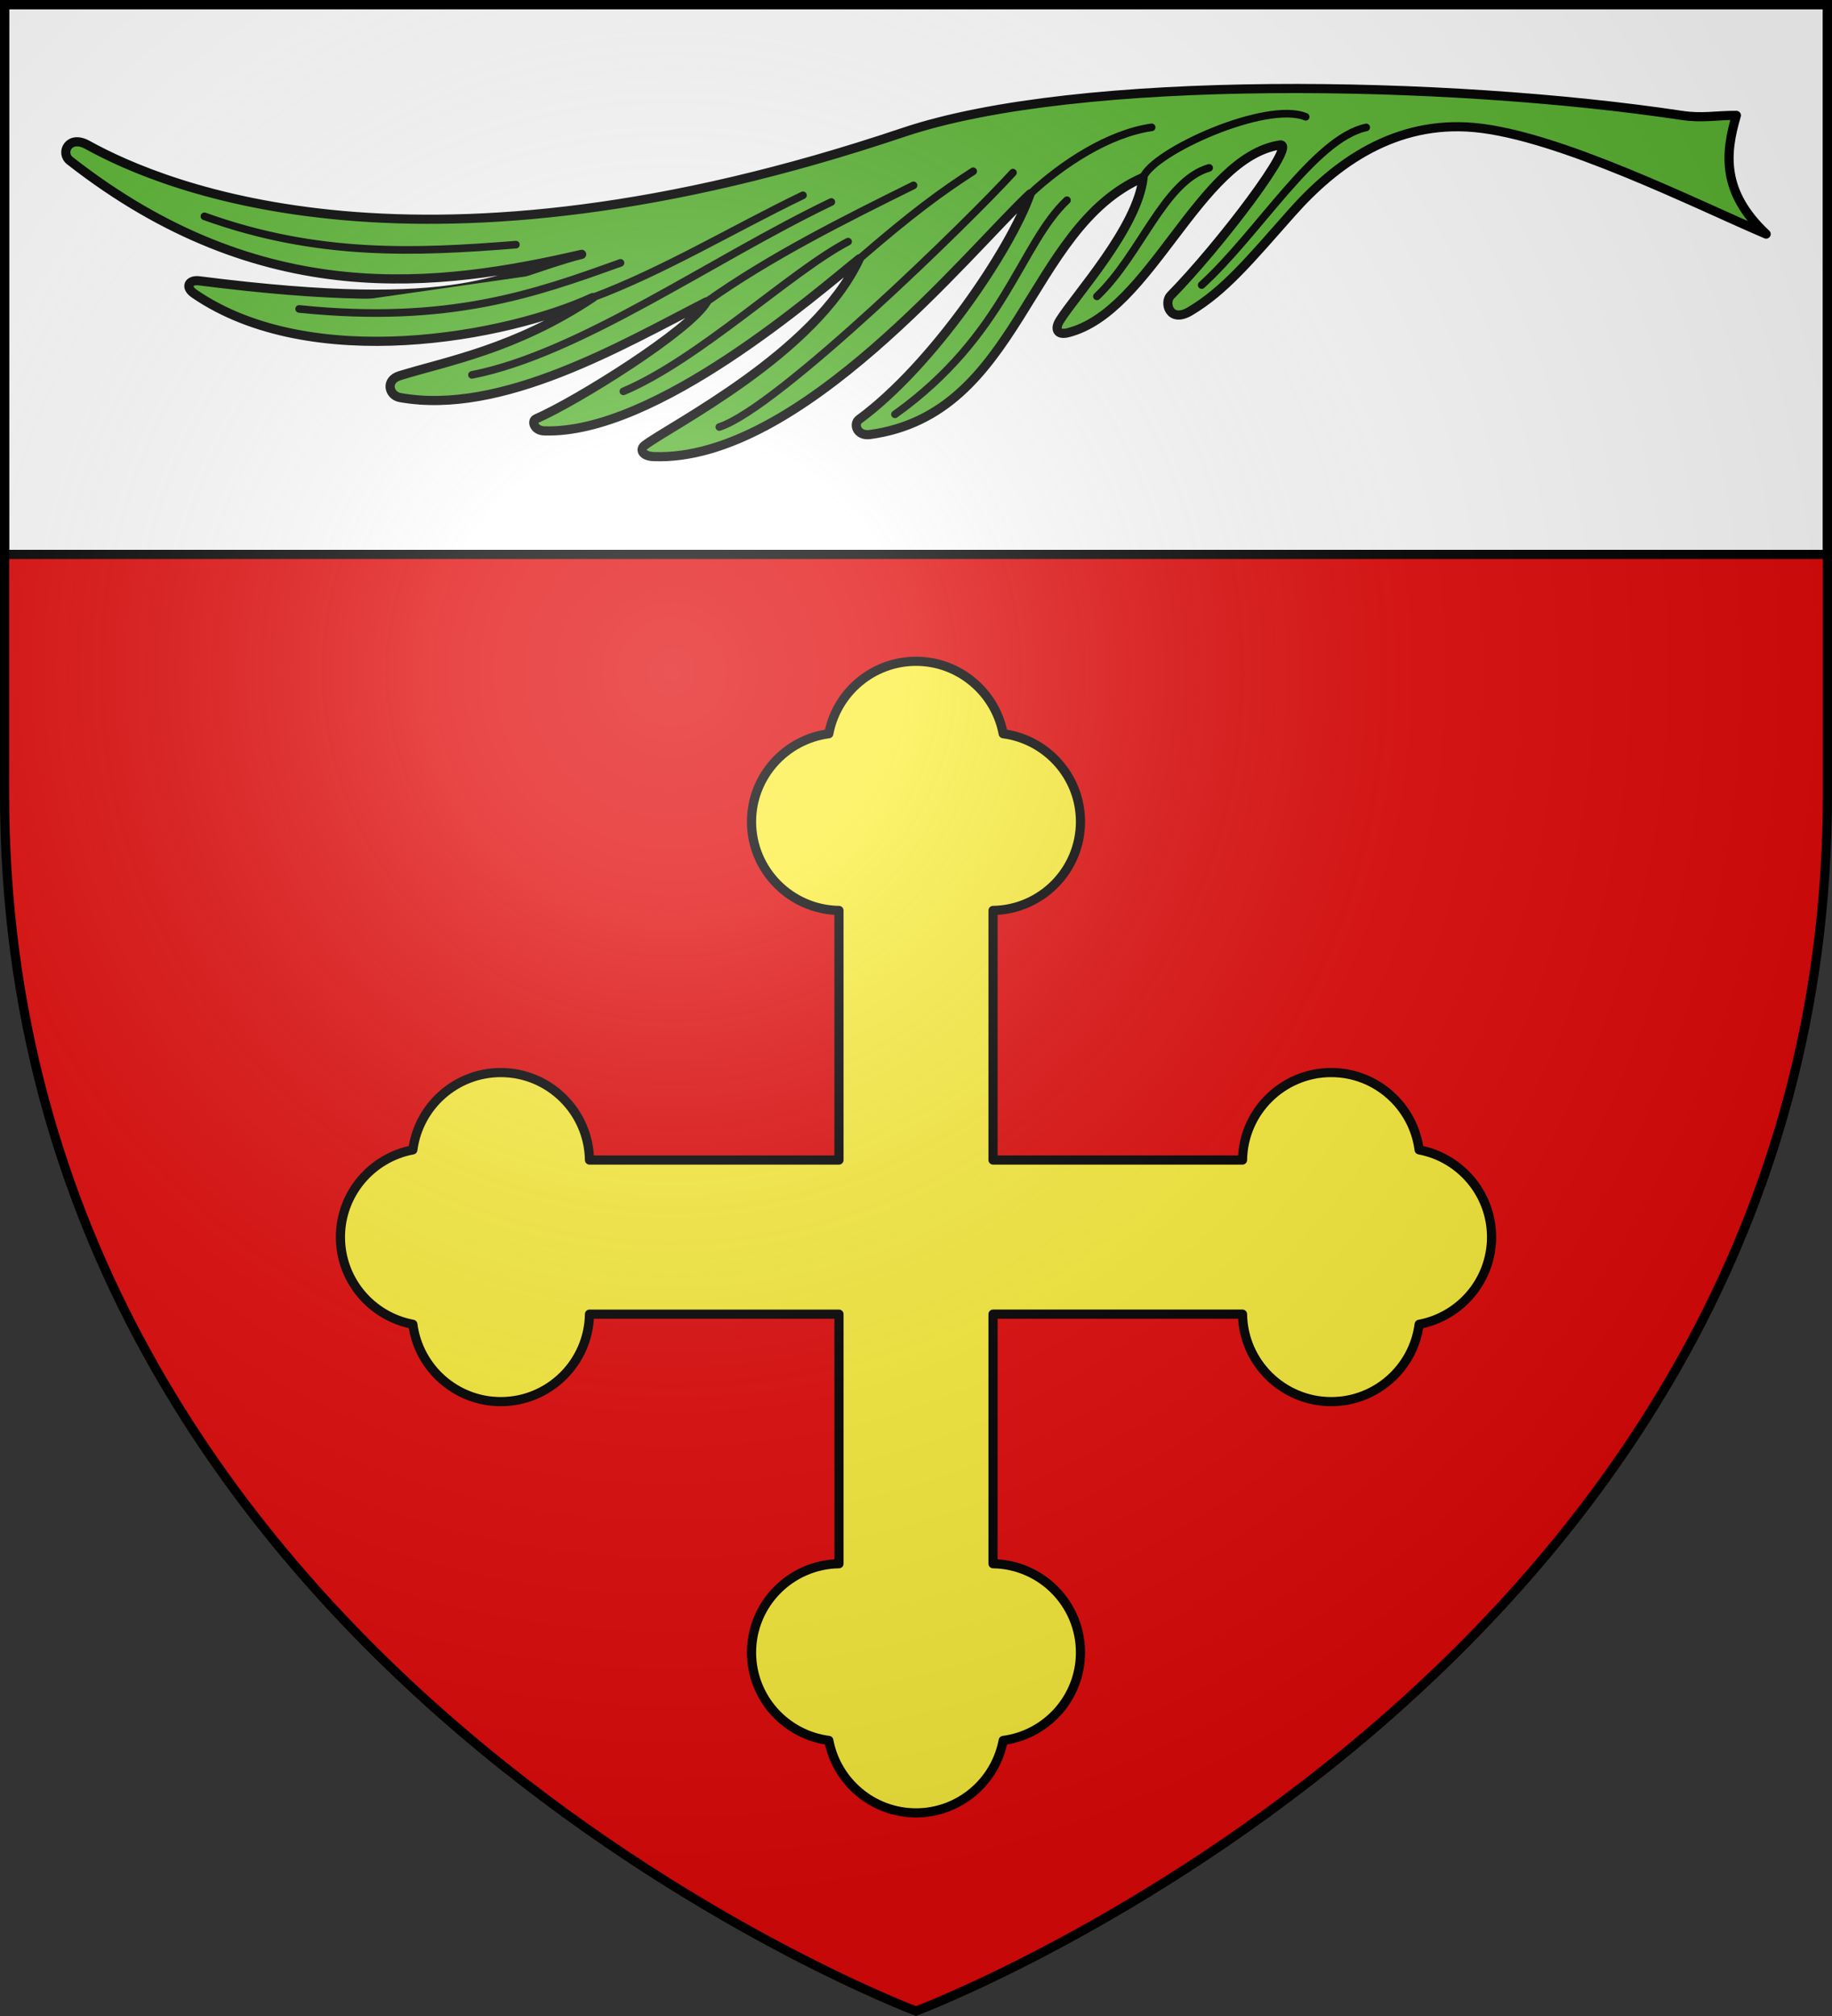 <svg xmlns="http://www.w3.org/2000/svg" xmlns:xlink="http://www.w3.org/1999/xlink" width="600" height="660" viewBox="-300 -300 600 660"><rect x="-300" y="-300" width="600" height="660" fill="#333333" stroke="none"/><defs><radialGradient id="c" cx="-80" cy="-80" r="405" gradientTransform="matrix(1 0 0 1 0 -.05)" gradientUnits="userSpaceOnUse"><stop offset="0" stop-color="#fff" stop-opacity=".31"/><stop offset=".19" stop-color="#fff" stop-opacity=".25"/><stop offset=".6" stop-color="#6b6b6b" stop-opacity=".125"/><stop offset="1" stop-opacity=".125"/></radialGradient><path id="a" d="M-298.5-298.5h597V-40C298.5 246.2 0 358.39 0 358.39S-298.5 246.2-298.5-40z"/></defs><use xlink:href="#a" width="100%" height="100%" fill="#e20909" transform="matrix(1 0 0 1 0 .05)"/><g stroke="#000"><path fill="#fcef3c" stroke-linecap="round" stroke-linejoin="round" stroke-width="3" d="M164.787 76.445c-1.854-14.256-14.046-25.31-28.8-25.31-15.883 0-28.814 12.809-29.049 28.638h-81.71v-81.71c15.83-.235 28.638-13.165 28.638-29.05 0-14.752-11.055-26.945-25.31-28.799C26.032-73.262 14.199-83.5 0-83.5s-26.032 10.238-28.555 23.714c-14.256 1.854-25.31 14.047-25.31 28.8 0 15.884 12.808 28.814 28.637 29.05v81.709h-81.71c-.235-15.83-13.165-28.638-29.05-28.638-14.752 0-26.945 11.054-28.799 25.31C-178.262 78.968-188.5 90.802-188.5 105s10.238 26.032 23.714 28.555c1.854 14.256 14.047 25.31 28.8 25.31 15.884 0 28.814-12.809 29.05-28.637h81.709v81.71c-15.829.234-28.638 13.165-28.638 29.049 0 14.753 11.054 26.946 25.31 28.8C-26.032 283.262-14.198 293.5 0 293.5s26.032-10.237 28.555-23.714c14.256-1.853 25.31-14.046 25.31-28.799 0-15.884-12.809-28.815-28.637-29.05v-81.71h81.71c.234 15.83 13.165 28.638 29.049 28.638 14.753 0 26.946-11.054 28.8-25.31C178.262 131.032 188.5 119.198 188.5 105s-10.236-26.032-23.713-28.555"/><path fill="#fff" stroke-width="3" d="M-298.5-298.5h597v180h-597z"/><g fill="#5ab532" stroke-linecap="round" stroke-linejoin="round" stroke-width="3.018"><path d="M280.129-222.727c-14.763-13.897-13.507-26.587-9.81-39.094-6.64-.051-11.11 1.038-18.016 0-76.827-11.545-198.665-13.842-256.538 5.627-158.872 53.447-243.304 18.176-268.743 4.093-6.182-3.422-9.035 2.65-5.776 5.2 63.403 49.62 121.7 41.663 168.612 30.842-27.327 6.949-37.616 19.968-125.986 8.73-3.461-.44-4.84 2.038-1.658 4.224 38.499 26.45 103.102 14.281 131.283 1.283-25.56 16.986-48.046 20.946-63.617 25.74-4.803 1.48-3.552 6.53.103 7.192 33.493 6.065 73.398-17.414 100.978-31.501-5.594 9.512-42.775 32.692-56.137 38.513-1.555.677-.68 3.86 2.666 3.972 36.7 1.24 90.105-45.704 103.854-56.67-14.548 31.258-62.608 55.195-70.73 61.435-1.722 1.323-.863 3.557 2.966 3.703 48.031 1.836 103.804-67.604 124.033-86.511-6.443 18.388-32.198 56.535-56.35 74.266-2.003 1.472-.717 5.562 3.573 4.979 49.604-6.747 51.598-68.016 90.009-84.679-1.748 16.522-22.374 38.89-27.493 47.187-1.71 2.774-.79 4.835 2.667 3.973 27.378-6.825 42.983-57.651 69.899-61.85 6.03-.94-19.956 33.27-36.035 49.627-2.195 2.233-.41 9.193 6.439 5.129 11.355-6.74 19.651-16.807 33.527-32.465 14.501-16.364 34.055-30.393 60.085-28.042 27.917 2.52 73.717 25.543 96.195 35.097" transform="matrix(.994 0 0 .994 -.015 -1.975)"/><path stroke-width="2.515" d="M-131.817-219.246c-32.936 2.622-65.316 4.082-102.62-9.325m137.086 15.325c-28.243 10.161-56.593 20.244-105.877 15.171m96.725-3.747c23.448-8.782 46.169-22.544 69.273-33.68m-109.06 59.152c35.684-7.03 78.935-38.019 118.408-56.955M-69.04-200.39c21.045-14.935 45.303-27.023 68.24-38.383m-95.605 67.848c24.85-10.448 55.312-39.568 74.044-49.317m3.704 5.668c17.606-15.23 27.09-22.103 37.514-28.844m-83.648 84.235c19.252-6.19 83.282-68.927 96.752-83.784m5.65 7.02c10.793-10.085 26.055-19.938 40.038-21.936m-84.564 94.53c36.403-26.037 41.197-55.88 56.67-70.525m25.089-7.504c3.399-8.582 40.64-25.315 53.563-19.973m-68.78 59.143c14.472-13.75 22.1-38.038 36.97-42.322m-2.46 38.593c18.854-17.167 37.124-48.234 54.222-51.92" transform="matrix(.994 0 0 .994 -.015 -1.975)"/></g></g><use xlink:href="#a" width="100%" height="100%" fill="url(#c)" transform="matrix(1 0 0 1 0 .05)"/><use xlink:href="#a" width="100%" height="100%" fill="none" stroke="#000" stroke-width="3" transform="matrix(1 0 0 1 0 .003)"/></svg>